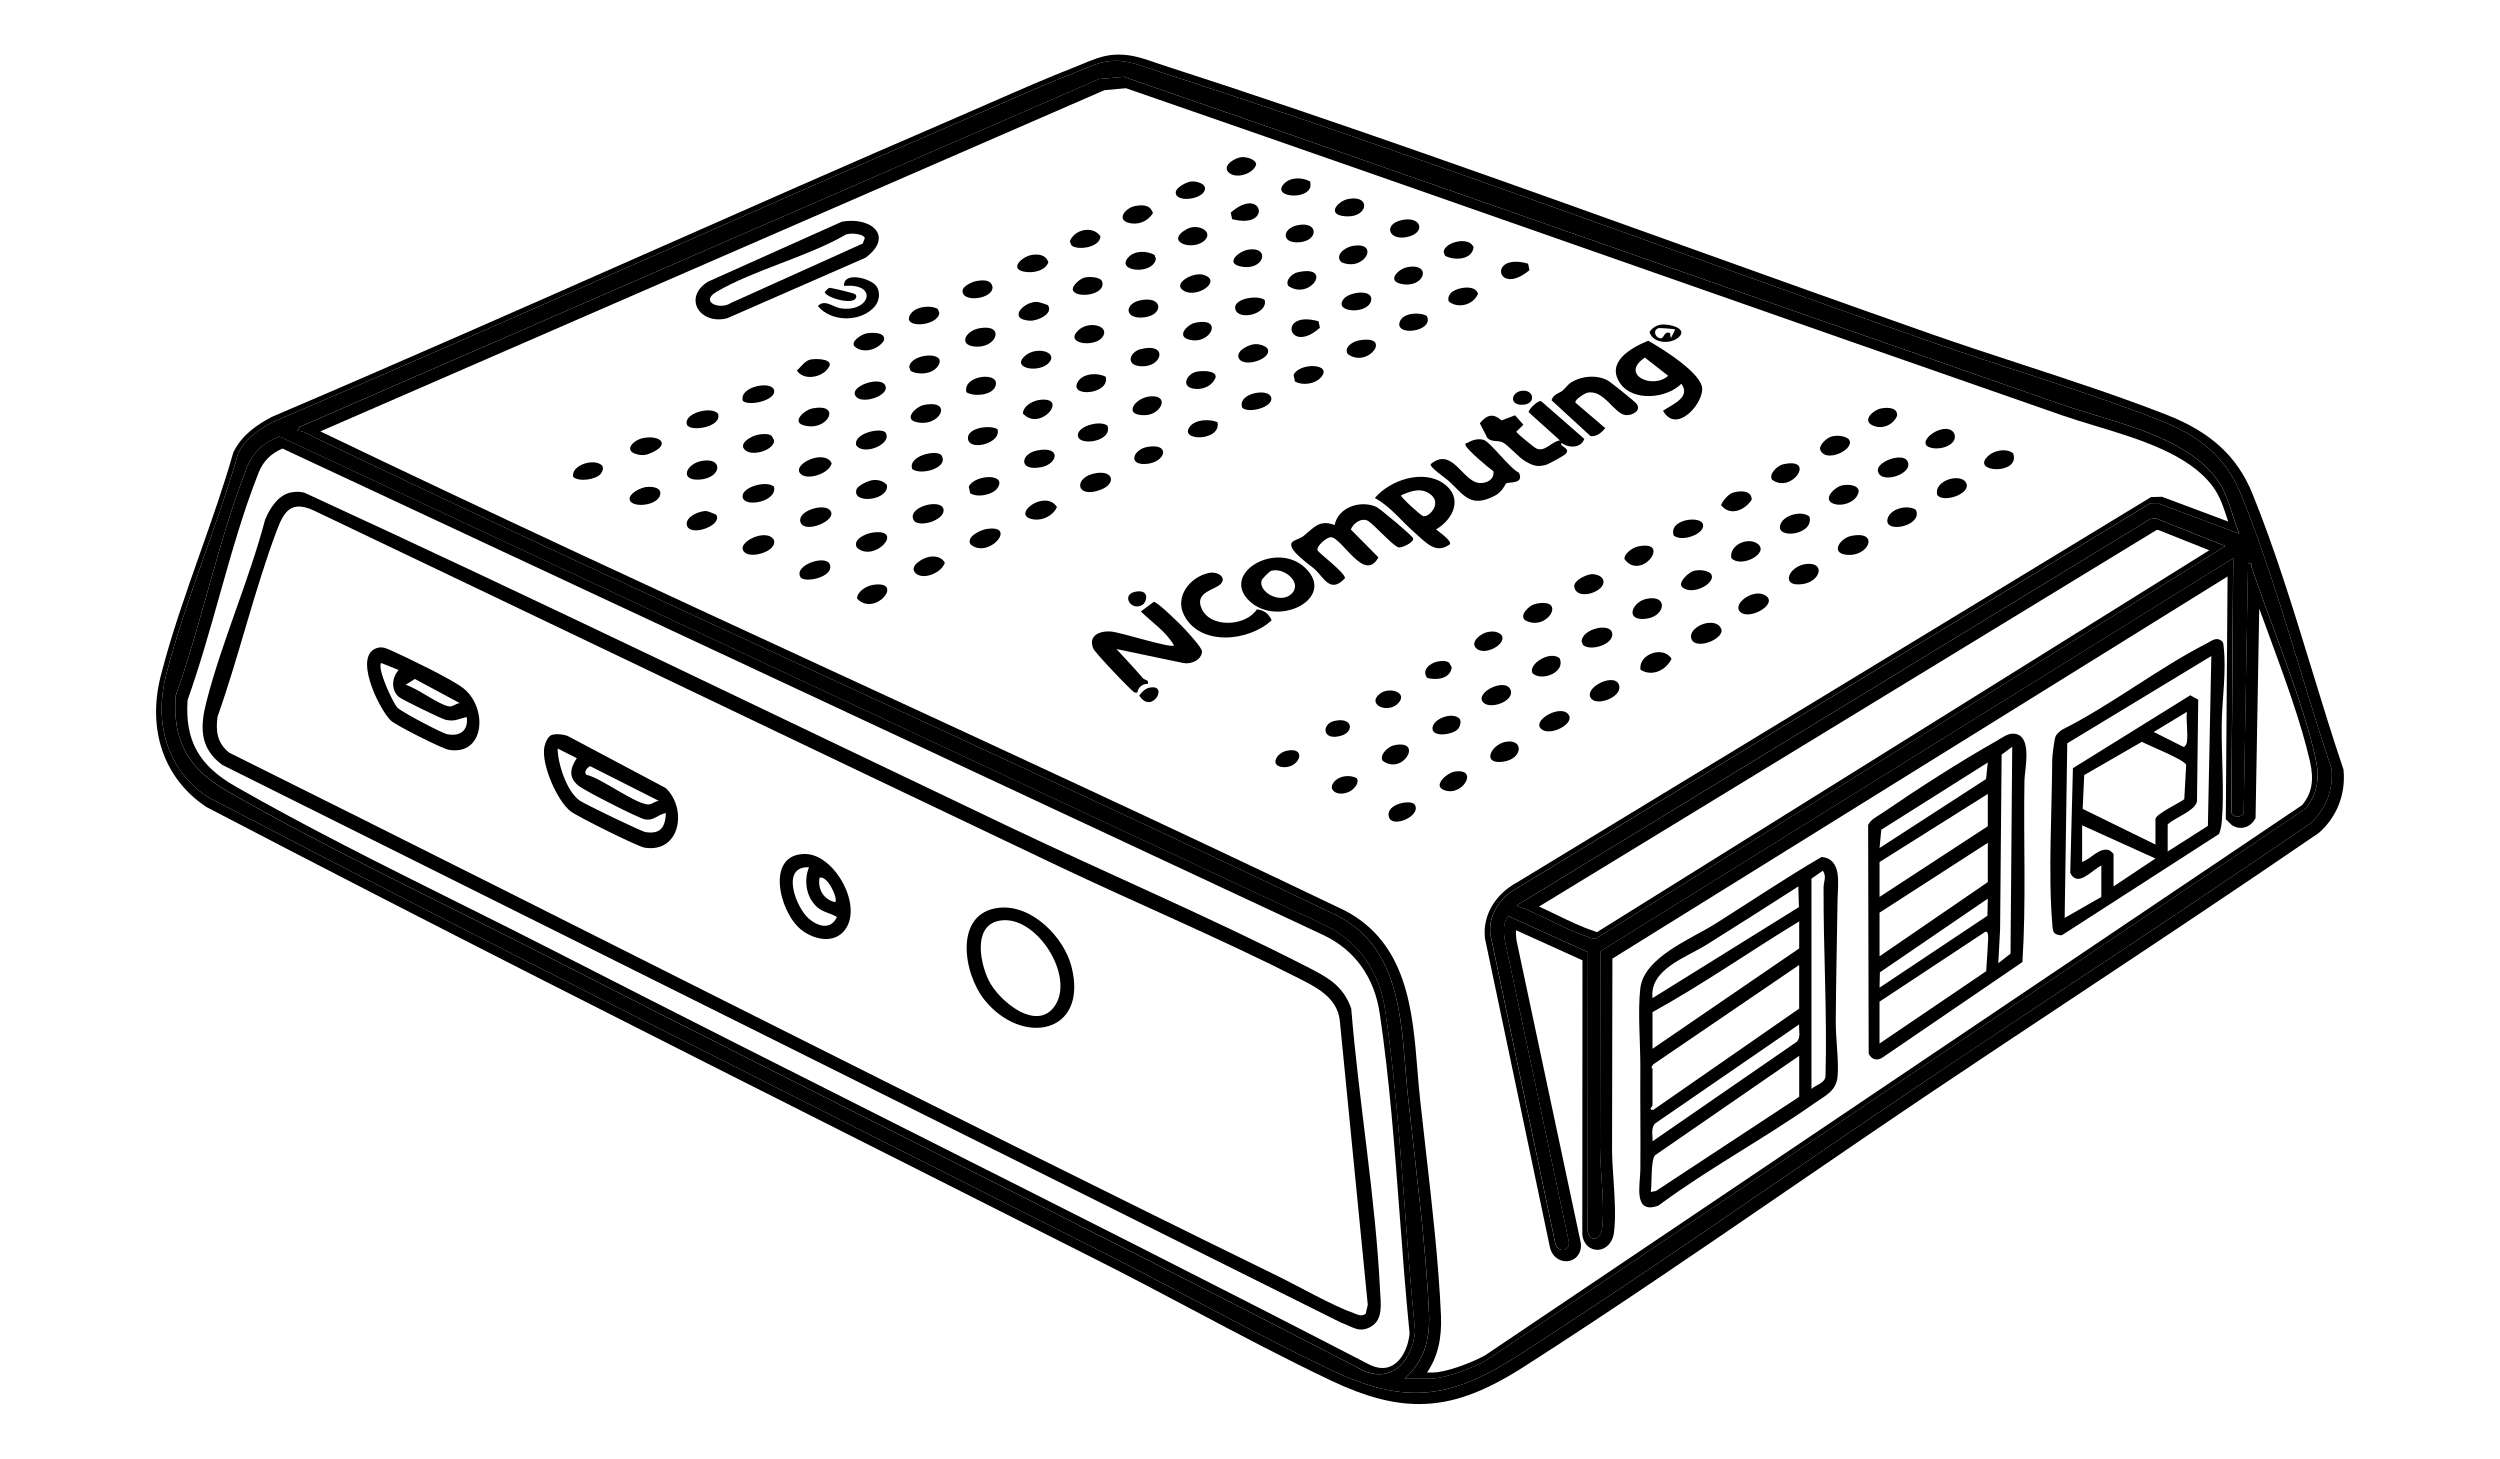 <?xml version="1.0" encoding="UTF-8"?>
<svg id="uuid-79bfd062-8ada-484f-a88b-7314aebaf66d" data-name="B&amp;amp;W" xmlns="http://www.w3.org/2000/svg" viewBox="0 0 720 420.1">
  <defs>
    <style>
      .uuid-e4b5b1ea-273f-4846-a65b-4cf4585ab75a {
        fill: none;
      }
    </style>
  </defs>
  <path class="uuid-e4b5b1ea-273f-4846-a65b-4cf4585ab75a" d="M289.16,265.03c-9.07.36-7.15,11.65-4.44,17.26,2.92,6.04,14.21,15.37,19.31,7.05,5.18-8.46-5.02-24.7-14.87-24.31Z"/>
  <path class="uuid-e4b5b1ea-273f-4846-a65b-4cf4585ab75a" d="M374.51,282.01c-22.72-11.58-47.14-21.82-70.27-32.82-71.3-33.9-142.47-68.1-213.73-102.08-6.43-3.03-8.62-.18-10.76,5.52-6.51,17.3-10.91,36.28-17.12,53.78-.58,4.22-.07,7.7,3.42,10.4,100.71,50.05,200.86,101.3,301.89,150.7,6.45,3.16,15.63,8.46,21.98,10.71,1.2.42,2.19,1.06,3.38.14l.59-2.57-8.07-81.97c-.77-6.31-6.26-9.23-11.32-11.81ZM129.27,215.96c-1.94-.32-15.28-7.05-16.71-8.43-3.48-3.34-11.38-19.61-3.4-21.03,1.22-.22,2.41.36,3.49.84,4.5,2.02,17.4,8.19,20.79,10.89,7.11,5.64,6.26,19.46-4.17,17.74ZM185.6,244.11c-2.01-.33-19.31-8.96-21.24-10.44-3.92-3.01-8.59-13.73-7.57-18.63.22-1.07,1.03-3.06,2.13-3.39,1.28-.39,3.26-.18,4.55.28l28.25,15c6.32,5.99,4.22,18.86-6.12,17.17ZM242.84,268.39c-3.34,3.54-9.01,1.95-12.31-.82-6.16-5.17-10.07-21.6,1.3-21.64,8.66-.03,17.3,15.77,11,22.45ZM283.55,287.98c-6.21-7.73-8.88-25.12,4.17-26.54,9.45-1.02,18.75,8.48,20.9,17.06,4.82,19.29-14.25,22.94-25.07,9.48Z"/>
  <path class="uuid-e4b5b1ea-273f-4846-a65b-4cf4585ab75a" d="M233,249.77c-8.28-.42-3.84,11.6-.01,14.84,2.68,2.27,6.34,3.27,8.05-.52-1.83-1.14-3.97-1.31-5.69-2.84-3.19-2.83-3.91-7.68-2.34-11.48Z"/>
  <path d="M524.58,246.83c-10.42,6.06-20.4,12.82-30.59,19.23-6.98,4.39-20.56,9.62-21.59,18.64-.77,6.77.07,16.05.02,23.15-.07,9.64.1,19.43,0,29.16-.04,4.05-2.17,12.9,5.19,10.21,14.31-10.62,30.44-19.26,44.94-29.48,3.3-2.32,6.33-3.5,6.69-7.89.36-4.39-.57-10.77-.54-15.63.07-11.77.34-23.57.52-35.18.07-4.51,1.37-11.72-4.65-12.23ZM491.47,272.09c8.85-5.55,17.66-11.16,26.45-16.8l.17,5.95-42.16,26.22c-.93-8.3,9.6-11.65,15.54-15.38ZM518.17,265.35v7.79l-42.25,28.91v-10.56c14.49-7.98,28.11-17.54,42.25-26.14ZM475.63,307.33l.48-.77,42.05-28.65v12.57l-42,29.16c-1.65.08-.24-1.02-.24-1.25v-10.56c0-.12-.31-.3-.29-.5ZM518.17,315.88l-41.26,27.13-1.49.27c.4-2.36-.06-9.12,1.24-10.57l41.51-28.64v11.82ZM517.43,300.06l-41.51,28.64c.13-1.81-.64-4.03.98-5.3l41.26-28.38c-.16,1.67.59,3.78-.73,5.04ZM525.75,309.88c-.13,2.09-2.73,2.53-4.05,3.74v-60.58l3.26-2.27c1.19,1.55.24,3.21.23,4.76-.08,18.08,1.06,36.21.56,54.35Z"/>
  <path d="M579.79,211.29c-1.64-.05-3.34,1.28-4.74,2.07-10.27,5.78-22.93,13.92-32.69,20.61-1.36.94-3.85,2.14-4.34,3.7l.16,65.76c.76,1.67,2.33,2.21,3.93,1.17l40.35-27.53c1.1-17.35.28-34.8.58-52.21.06-3.4,2.52-13.39-3.24-13.57ZM541.81,238.96l30.67-19.36-.5,4.77-30.67,19.86.5-5.28ZM541.31,248.26l31.18-19.61v9.3l-31.18,20.36v-10.06ZM541.31,262.84l31.18-20.11v11.31l-31.18,21.37v-12.57ZM572.48,258.82l-.1,4.92-31.07,20.71.1-4.42,31.07-21.22ZM572.51,271.66c-.08,2.64-.37,5.4-.48,8.04l-30.73,20.84v-12.07l30.44-20.1c1.21-.36.8,2.47.77,3.28ZM579.03,274.65l-3.52,2.76.52-9.78.44-50.31,3.05-2.25-.49,59.58Z"/>
  <path d="M640.41,186.13c-.09-.73-.06-1.32-.84-1.7-1.35-1-2.76.23-4.06.89-14.03,7.15-27.37,17.69-41.58,24.8-.73.49-1.62,1.24-1.96,2.06-.34.82-.92,5.57-.93,6.66-.07,14.64-1.19,33.01.02,47.28.07.78.08,2.06.64,2.62.42.42,1.51.66,2.11.61l45.28-29.17c.47-1.2.69-2.45.8-3.73.72-8.6-.14-18.86-.04-27.69.08-7.28,1.41-15.32.55-22.63ZM608.7,255.29v-9.3c0-.2-.99-1.04-1.36-1.16-2.71-.83-5.19,2.55-7.69,3.42v-10.56l21.12,9.56-12.07,8.04ZM620.77,235.94v7.29l-20.96-10.27.44-9.74,16.62-9.58c1.82,1.06,12.52,5.22,12.75,6.69l-.55,9.84c-1.36,1.1-8.31,4.26-8.31,5.77ZM629.82,213.82c-.03.21-.56,1.62-1.17,1.19l-8.38-4.21,9.55-5.78c-.28,2.75.39,6.15,0,8.8ZM635.87,237.85l-11.58,7.39v-7.79c1.99-1.99,7.81-3.83,8.44-6.64l.36-29.3-2.3-1.27-33.79,21-.77,30.19c2.19,4.3,6.19-.85,8.95-2.16v9.05l-10.56,6.03.75-50.28,41.49-25.14-.99,48.92Z"/>
  <path d="M242.43,63.86l-38.55,17.27c-7.33,4.66-2.26,12.52,5.52,10.54l39.88-17.45c8.38-6.26,1.51-11.92-6.84-10.36ZM248.46,70.14l-37.95,17.11c-3.19,2.14-9.09-.3-4.19-3.18,10.78-6.33,25.85-9.98,36.97-16.33,1.17-.85,5.43-.46,5.78.82l-.61,1.58Z"/>
  <path d="M389.04,152.49c.69-1.81,2.96-3.43,4.9-2.52,1.88,1.16,7.3,7.36,8.88,7.68.89.18,4.37-1.38,4.17-2.59-.12-.69-9.67-8.67-10.58-9.07-4.58-2.02-10.95,0-12.04,5.22-4.54-1.75-6.12.98-9.06,3.24-.88.68-2.73,1.07-3.25,1.81-1.43,2.03,5.21,6.41,6.62,7.7,2.64,2.42,4.48,7.13,8.7,2.53-.31-1.89-7.81-7.35-7.95-8.05-.25-1.27,2.59-3.62,3.74-3.72,3.18-.28,9.74,13.42,13.81,5.8l-7.95-8.03Z"/>
  <path d="M332.32,173.31l-3.75,2.79c3.2,3.16,7.31,5.83,9.55,9.8-1.12.85-15.51-3.89-18.34-4.04-3.21-.17-6.44,1.24-4.92,4.92.51,1.22,11.13,12.4,11.95,12.69h.73c.25-1.53,1.48-2.57,3.03-2.51.37-1.35-.83-.93-1.51-1.73-2.44-2.88-4.99-5.55-7.54-8.31l19.36,4.05c2.22.4,5.17-.92,5.3-3.34.05-1.02-3.96-5.35-5.02-6.5-1.23-1.33-7.63-7.63-8.83-7.81Z"/>
  <path d="M484.22,110.51c2.89,3.94-2.69,6.01-5.27,7.78,3.74,6.68,11.26-1.6,11.29-6.22.03-4.56-11.68-11.74-15.56-13.94-4.97,2.03-12.34,6.19-8.02,12.34,3.71,5.28,13.4,4.29,17.57.05ZM473.73,102.99l6.71,5.24c-4.47,4.03-14.03-.36-6.71-5.24Z"/>
  <path d="M417.58,156.74c.64-.94-3.28-3.68-4.01-4.26,5.09-2.98,7.89-9.2,2.17-13.24-5.9-4.16-15.44-1-19.78,4.19,4.52,2.45,7.74,6.76,11.56,10.06,3.17,2.74,5.97,6.26,10.06,3.25ZM409.89,148.65c-.79-.21-6.66-5.62-6.39-5.97,2.85-1.34,6.1-2.47,8.81-.02,2.81,2.54-.81,6.42-2.42,5.99Z"/>
  <path d="M359.92,173.17c8.25,7.66,25.17-.9,15.94-9.65-8.33-7.89-24.57,1.63-15.94,9.65ZM371.85,171.12c-3.15,2.88-9.45-.57-8.51-3.95.15-.54,2.25-2.62,2.8-2.78,3.64-1.09,9.24,3.49,5.71,6.73Z"/>
  <path d="M417.09,138.39c4.59,4.18,6.32,8.05,13.42,4.38,2.23-1.15,3.04-3.4,3.25-3.54.82-.54,5.27.3,3.7-3.09-2.65-1.19-8.24-8.87-10.16-9.45-1.5-.46-3.25,0-4.54.79-.3.18-.98.02-.63.86.53,1.29,6.47,6.34,7.97,7.38.47,2.84-3.1,4.03-5.33,3.06-4.17-1.82-7.03-9.77-12.7-5.14-.56.8,4.25,4.05,5.03,4.76Z"/>
  <path d="M361.98,175.5c-3.19,4.93-13.44,5.5-15.94-.29-2.04-4.72,3.8-5.26,5.52-7.03,1.82-1.87-.85-3.71-3.41-3.17-5.39,1.13-9.92,6.79-7.12,12.2,4.67,9.02,18.68,7.54,25.21,1.42-.91-1.92-2.13-2.89-4.28-3.13Z"/>
  <path d="M462.33,123.32l-8.54-7.3c-.59-.83,2.62-2.74,3.38-2.91,4.71-1.06,7.74,6.1,11,6.44,1.96.2,4.76-1.38,3.06-3.37-.6-.7-7.37-6.16-8.22-6.61-3.2-1.69-7.35-1.33-10.41.49-1.03.61-1.68,1.69-2.59,2.44-.97.81-2.6.95-3.17,2.77l11.23,10.33c1.86.18,3.13-.99,4.25-2.29Z"/>
  <path d="M432.66,127.35c1.57.68,4.6,4.32,6.6,5.47,2.19,1.27,3.36,1.75,6,1.06.63-.16,5.07-2.61,5.51-3.03,1.97-1.85-2.03-2.27-1-3.26,1.99,1.51,5.57,1.54,6.5-1.19l-12.38-10.83c-1.04-.41-3.75,2.47-3.64,3.15l9.01,8.12c-2.44.28-4.31,3.49-6.81,2.31-.69-.32-5.76-4.45-5.75-4.83l2.03-2-2.4-2.71-3.9,1.47c-2.45-2.18-4.21-1.6-6.24.81l2.16,4.23c1.2,1.26,2.98.66,4.3,1.23Z"/>
  <path d="M251.96,88.22c1.32-1.55,1.65-4.15.4-5.87-1.54-2.12-9.43-4.38-9.29-.01,10.26-.85,7.3,7.89-1.14,6.42-2.02-.35-4.42-2.69-6.39-.63,3.88,4.75,12.5,4.71,16.43.09Z"/>
  <path d="M491.39,179.48c-2.25.38-5.65,2.74-3.91,5.18,2.31,2.28,9.43-1.12,8.2-3.64-.81-1.67-2.63-1.82-4.29-1.54Z"/>
  <path d="M472.47,192.88c3.3,2.1,7.29.2,8.94-3.13-2.3-3.9-9.64-1.38-8.94,3.13Z"/>
  <path d="M501.19,176.24c2.66,2.56,11.34-2.45,7.1-4.84-3.42-1.93-9.5,2.54-7.1,4.84Z"/>
  <path d="M519.31,168.19c4.92-.8,6.41-6.09,1.26-5.79-5.43.31-8.2,6.92-1.26,5.79Z"/>
  <path d="M458.45,201.37c2.06,2.03,9.38-1.02,7.69-4.4-1.65-3.29-10.66,1.47-7.69,4.4Z"/>
  <path d="M533.12,154.35c-3.08.63-5.99,4.77-1.58,5.39,6.68.94,9.99-7.11,1.58-5.39Z"/>
  <path d="M474.29,172.44c-4.11.81-6.42,6.13-.76,5.81,6.1-.34,7.19-7.07.76-5.81Z"/>
  <path d="M251.5,153.35c-1.95.23-6.18,1.96-4.68,4.41,5.09,4.42,13.86-5.5,4.68-4.41Z"/>
  <path d="M512.89,150.73c-2.23,4.77,9.71,3.55,8.23-1.95-2.22-1.83-7.09-.49-8.23,1.95Z"/>
  <path d="M214.53,159.14c2.22,1.83,9.33-.56,8.37-3.57-1.96-3.82-11.62.88-8.37,3.57Z"/>
  <path d="M498.62,160.71c2.8,3.09,11.34-1.53,7.45-4.18-2.83-1.92-8.1.48-7.45,4.18Z"/>
  <path d="M487.85,164.4c-1.42.33-4.79,3.38-3.39,4.67,3.09,2.83,10.6-1.6,8.07-4.03-1.31-.88-3.16-.99-4.69-.64Z"/>
  <path d="M464.29,182.24c-.72-2.96-8.49-1.17-8.8,2.41l.43,1.13c2.3,1.92,9.15-.33,8.37-3.55Z"/>
  <path d="M230.62,136.52c1.97,1.89,8.22-.1,8.9-3.09-2.01-4.3-11.77.35-8.9,3.09Z"/>
  <path d="M251.51,138.25c-1.3.12-4.47,1.5-4.85,2.76-1.29,4.29,9.49,3.17,8.77-1.35-1.01-1.11-2.45-1.54-3.92-1.4Z"/>
  <path d="M271.69,146.52c-.88-3.1-11.06-.37-8.38,3.57,2.18,1.95,9.21-.64,8.38-3.57Z"/>
  <path d="M230.54,150.38c1.15,3.61,11.33-.73,8.37-3.56-1.99-1.91-9.38.41-8.37,3.56Z"/>
  <path d="M540.85,135.79c.98,3.88,10.68.54,8.42-3.1-1.5-2.42-9.12.34-8.42,3.1Z"/>
  <path d="M202.2,132.73c-4.62.78-6.69,5.8-.7,5.39,6.34-.44,6.97-6.45.7-5.39Z"/>
  <path d="M557.95,142.62c1.94,2.23,9.18-.31,8.45-3.13-.94-3.63-9.75-1.29-8.45,3.13Z"/>
  <path d="M530.61,139.77c-2.22.45-5.63,3.84-2.88,5.16,2.65,1.27,7.24-.4,7.58-3.5-.17-1.89-3.26-1.96-4.7-1.66Z"/>
  <path d="M284.18,152.34c-1.68.25-6.03,2.24-4.68,4.42,5.19,4.48,13.78-5.77,4.68-4.42Z"/>
  <path d="M449.14,189.56c-2.85-2.36-9.39,1.95-7.69,4.43,2.88,2.37,9.58-.57,7.69-4.43Z"/>
  <path d="M532.27,126.33c-1.31-.88-3.17-.99-4.69-.64-1.32.3-3.54,2.26-3.41,3.65,1.36,4.53,10.94-.28,8.1-3.01Z"/>
  <path d="M315.87,136.23c-6.91.97-6.19,7.69,1.22,4.78,4.32-1.7,3.65-5.46-1.22-4.78Z"/>
  <path d="M543.57,149.65c-.68,4.12,10.36,1.74,8.19-2.84-2.57-1.62-7.68-.23-8.19,2.84Z"/>
  <path d="M218.29,125.2c-1.68.28-5.51,2.3-3.94,4.18,1.98,2.37,8.69.29,8.59-2.56l-.7-1.29c-1.01-.76-2.74-.54-3.95-.34Z"/>
  <path d="M281.54,99.84c5.71,0,7.77-6.56.62-5.32-4.44.77-6.36,5.33-.62,5.32Z"/>
  <path d="M579.8,130.58c-1.96-1.61-5.43-.87-7.16.68-5.47,4.9,9.35,5.65,7.16-.68Z"/>
  <path d="M461.62,166.81c-.51-1.07-2.29-1.57-3.41-1.43-1.51.2-4.6,1.63-4.84,3.3.28,4.89,9.89,1.52,8.26-1.87Z"/>
  <path d="M434.95,198.48c-1.7-3.35-10.55,1.16-7.68,3.9,2.2,2.1,9.32-.67,7.68-3.9Z"/>
  <path d="M443.85,209.92c2.43,2.24,9.22-1.23,8.08-3.76-1.71-3.78-10.91,1.14-8.08,3.76Z"/>
  <path d="M442.08,173.95c-1.66.38-4.62,3.2-2.87,4.67,6.46,3.59,12.38-6.87,2.87-4.67Z"/>
  <path d="M251.49,168.43c-1.88.28-4.51,1.79-4.69,3.92,5.17,5.58,13.93-5.27,4.69-3.92Z"/>
  <path d="M267.58,160.38c-1.84.31-5.94,2.67-3.91,4.68,2.18,2.16,7.65-.13,8.45-3.04-1.09-1.63-2.67-1.96-4.55-1.64Z"/>
  <path d="M471.77,157.37c-1.45.3-4.08,2-3.92,3.64,4.79,6.58,13.81-5.67,3.92-3.64Z"/>
  <path d="M433.55,213.66c-3.99.77-6.98,6.41-.87,5.74,5.91-.65,6.35-6.79.87-5.74Z"/>
  <path d="M230.56,166.24c1.1,1.76,9.68,0,8.45-3.64-1.03-3.05-10.6.2-8.45,3.64Z"/>
  <path d="M287.36,140.44c2.65-4.29-6.86-3.72-8.35-.27l.4,1.87c2.08,1.4,6.67.47,7.95-1.6Z"/>
  <path d="M213.92,143.36c.83,2.87,9.94,1.06,9.01-3.19-2.24-2.01-9.86.26-9.01,3.19Z"/>
  <path d="M299.77,144.29c-3.48.65-6.99,4.63-2,5.32,2.56.35,5.66-1.19,6.63-3.61-1.14-1.65-2.7-2.06-4.62-1.71Z"/>
  <path d="M504.51,143.86c-.13-2.66-3.07-2.55-5.09-2.08-1.55.36-3.14,2.25-3.77,3.67,2.62,3.39,6.93,1.48,8.87-1.59Z"/>
  <path d="M197.83,122.26c.78,2.28,10.32.77,8.95-3.15-2.15-2.3-10.01.02-8.95,3.15Z"/>
  <path d="M562.86,124.91c-2.01-3.87-10.31,1.29-7.86,3.56,2.51,1.7,9.06.07,7.86-3.56Z"/>
  <path d="M246.62,128.29c2.21,3.05,10.44-.46,8.45-3.65-1.06-1.7-9.54.11-8.45,3.65Z"/>
  <path d="M203.54,147.2c-1.99-.2-6.47,1.71-5.68,4.19,1.05,3.3,10.3-.08,8.43-3.12-.08-.13-2.4-1.03-2.74-1.06Z"/>
  <path d="M231.35,122.46c7.1,2.12,11.35-6.62,2.53-4.81-2.28.47-5.88,3.81-2.53,4.81Z"/>
  <path d="M263.54,121.45c7.09,2.11,11.35-6.61,2.52-4.81-2.28.46-5.66,3.87-2.52,4.81Z"/>
  <path d="M325.04,74.03c-4.02,4.23,7.07,5.3,7.86.51l-.42-1.14c-2.23-1.19-5.59-1.32-7.44.63Z"/>
  <path d="M238.99,105.13c.17-1.93-4.39-1.85-5.62-1.57-1.57.36-2.71,2.12-3.86,3.16,2.15,3.29,8.19,1.83,9.48-1.59Z"/>
  <path d="M539.16,122.44c2.74,1.39,5.97.07,7.2-2.67.23-2.5-2.81-2.51-4.69-2.12-2.21.46-5.37,3.35-2.51,4.79Z"/>
  <path d="M286.57,111.49c2.18-4.67-9.45-3.63-8.25,1.47,2.12,1.35,7.13.92,8.25-1.47Z"/>
  <path d="M300.03,134.51c4.56-.95,5.78-6.11-1.28-4.79-4.94.92-5.57,6.21,1.28,4.79Z"/>
  <path d="M271.16,131.17c-1.14-1.82-9.79,0-8.44,3.92,2.48,1.94,10.66-.35,8.44-3.92Z"/>
  <path d="M299.79,115.12c-2.13.18-4.99,1.59-5.21,3.93,4.81,5.48,13.3-4.6,5.21-3.93Z"/>
  <path d="M270.25,105.24c2.52-4.25-8.07-3.48-8.39.48l.43,1.13c2.43,1.27,6.47.89,7.96-1.62Z"/>
  <path d="M186.12,140.26c-1.5.21-4.13,1.42-4.72,2.91-.92,3.22,7.56,2.88,8.66-.46.75-2.3-2.2-2.68-3.94-2.44Z"/>
  <path d="M513.5,133.73c-1.52.35-4.2,2.71-3.14,4.43,5.69,4.22,12.88-6.67,3.14-4.43Z"/>
  <path d="M317.35,97.28c2.75-3.22-3.59-5.24-6.86-2.09-3.96,3.81,4.45,4.91,6.86,2.09Z"/>
  <path d="M340.27,83.22c3.47,3.49,12.31-2.26,6.31-4.07-2.88-.87-8.19,2.17-6.31,4.07Z"/>
  <path d="M301.93,75.55c-.66-2.11-2.69-2.44-4.67-2.15-2.83.41-6.58,3.88-2.53,4.8,2.5.57,6.21-.06,7.2-2.65Z"/>
  <path d="M222.92,112.32c-.81-2.82-10.23-.91-8.98,3.16,1.98,1.64,9.79-.31,8.98-3.16Z"/>
  <path d="M255.08,111.35c-.88-3.58-11.46.08-8.37,3.05,2.04,1.96,9.02-.42,8.37-3.05Z"/>
  <path d="M328.43,86.48c-4.84.99-4.62,5.76,1.36,4.88,5.38-.8,5.15-6.21-1.36-4.88Z"/>
  <path d="M301.84,87.93c-.09-.14-2.75-1-3.2-1-4.02-.03-8.53,5.1-1.98,5.43,2.05.1,6.77-1.94,5.18-4.43Z"/>
  <path d="M285.84,82.62c-.45-2.2-2.86-2-4.69-1.67-1.19.22-3.79,1.44-3.92,2.66-.41,3.73,8.92,2.55,8.61-.99Z"/>
  <path d="M372.55,108l.4,1.87c2.21,1.24,5.71.75,7.42-1.12,3.76-4.1-6.23-4.47-7.82-.74Z"/>
  <path d="M318.46,108.53c-2.26-1.28-6.43-1.04-7.94,1.27-3.12,4.78,9.17,3.92,7.94-1.27Z"/>
  <path d="M482.01,154.19c2.18,2.05,9.1-.37,8.46-3.16-.6-2.65-9.97-1.5-8.46,3.16Z"/>
  <path d="M316.92,68.08c-2.13-3.26-7.63-1.99-8.79,1.44l.43,1.13c1.69,1.57,8.28.65,8.36-2.58Z"/>
  <path d="M287.28,123.61c-2.27-1.42-9.39-.3-8.43,3.12.88,3.15,9.6.82,8.43-3.12Z"/>
  <path d="M270.53,90.13l-.43-1.13c-2.25-1.3-6.6-.69-7.96,1.61-2.46,4.18,8.06,3.38,8.38-.48Z"/>
  <path d="M373.68,78.43c-1.54.35-3.64,2.28-2.64,3.93,6.37,4.35,13.07-6.3,2.64-3.93Z"/>
  <path d="M324.9,64.13c2.82.84,5.59-.32,7.15-2.73-.74-2.45-2.97-2.47-5.12-2.07-2.68.49-5.47,3.78-2.02,4.8Z"/>
  <path d="M387.06,86.01c-3.51,4.16,7.66,4.8,7.88.09-.1-2.9-6.34-1.92-7.88-.09Z"/>
  <path d="M302.13,104.44c2.73-3.07-3.76-4.93-7.09-1.81-3.77,3.54,4.32,4.92,7.09,1.81Z"/>
  <path d="M317.45,81.17c-.48-1.5-3.79-1.54-5.12-1.23-1.2.28-3.7,2.34-3.34,3.6.71,2.46,9.46,1.58,8.47-2.36Z"/>
  <path d="M329.8,119.57c4.6-.14,7.16-5.75,1.66-5.43-4.6.27-8.34,5.64-1.66,5.43Z"/>
  <path d="M318.96,122.61c-2.15-1.79-9.3.3-8.47,3.15.79,2.74,9.94,1.31,8.47-3.15Z"/>
  <path d="M185.09,126.2c-2.76.57-5.77,3.72-1.4,4.7,1.58.36,2.6.11,4.05-.55,5.45-2.46,2.29-5.18-2.66-4.16Z"/>
  <path d="M356.95,103.48c2.13,2.54,10.19-.64,7.87-3.34-.85-.68-2.18-1.07-3.24-1.04-1.95.06-6.17,2.12-4.63,4.37Z"/>
  <path d="M391.3,98.05c-1.65.31-4.37,1.92-3.15,3.91,5.83,4.35,13.23-5.78,3.15-3.91Z"/>
  <path d="M401.35,214.67c-1.51.34-4.2,2.72-3.14,4.43,5.86,4.39,11.98-6.43,3.14-4.43Z"/>
  <path d="M380.13,94.39l-.4-1.87c-12.02-3.34-8.67,9.99.4,1.87Z"/>
  <path d="M432.18,182.63c-1.15-.82-2.31-.86-3.65-.63-1.9.31-5.26,2.84-3.41,4.68,2.56,2.53,9.56-1.58,7.06-4.05Z"/>
  <path d="M344.51,107.08c-2.6.59-4.45,4.05-1,4.81,2.65.58,5.67-.66,6.6-3.25.19-2.12-4.28-1.87-5.6-1.57Z"/>
  <path d="M389.28,70.89c-2.01.41-5.04,2.73-2.89,4.67,6.89,2.82,11.16-6.36,2.89-4.67Z"/>
  <path d="M386.68,62.2c7.29,1.15,8.57-6.22,1.6-4.89-2.78.53-6.16,4.17-1.6,4.89Z"/>
  <path d="M361.77,47.4c.01-1.56-2.9-2.26-4.18-2.15-1.77.16-5.51,2.25-3.93,4.2,1.88,2.33,7.32.73,8.11-2.05Z"/>
  <path d="M355.77,89.03c.9,3.47,9.47,1.42,8.46-2.63-2.01-1.59-9.24-.4-8.46,2.63Z"/>
  <path d="M424.4,71.24c-1.24-3.35-8.4-1.5-8.63,1.3l.42,1.14c2.7,1.41,7.69,1.22,8.21-2.44Z"/>
  <path d="M328.44,100.57c-3.09.79-4.52,4.78.4,4.92,6.04.18,7.61-6.97-.4-4.92Z"/>
  <path d="M440.49,77.8l-.4-1.87c-11.74-3.32-9.07,9.8.4,1.87Z"/>
  <path d="M406.04,68.04c4.56-1.43,3.09-5.77-2.18-4.69-5.92,1.21-3.79,6.56,2.18,4.69Z"/>
  <path d="M254.57,98.08c.65-2.52-3.57-2.36-5.11-2.04-1.45.3-4.92,2.53-3.15,3.91,2.53,1.98,6.66.68,8.26-1.87Z"/>
  <path d="M344.01,93.01c-1.97.46-5.13,3.62-1.89,4.69,6.45,2.13,10.67-6.72,1.89-4.69Z"/>
  <path d="M419.95,209.9c.56-.67.95-2.13.43-2.89-2.06-2.19-7.9.08-7.83,2.81.07,2.68,6,1.76,7.39.09Z"/>
  <path d="M354.45,61.24l.4,1.87c11.81,3.08,8.71-9.93-.4-1.87Z"/>
  <path d="M341.68,66.04c-6.52,3.72,2.11,6.45,5.36,3.09,2.42-2.5-2.1-4.95-5.36-3.09Z"/>
  <path d="M377.28,52.24c-2.26-1.22-5.62-1.28-7.48.68-4.13,4.35,9.24,4.94,7.48-.68Z"/>
  <path d="M342.8,122.71c-3.74,4.45,8.97,4.53,7.85-1.11-2.23-.98-6.22-.82-7.85,1.11Z"/>
  <path d="M418.97,222.21c-2.08.3-6.23,3.81-3.4,5.18,5.39,2.6,10.7-6.24,3.4-5.18Z"/>
  <path d="M417.74,84.5c-.51.6-.88,1.63-.43,2.37,2.71,2.13,7.09.89,8.35-2.27-.81-2.9-6.51-1.76-7.92-.1Z"/>
  <path d="M165.07,137.34c1.7,1.55,6.55.77,7.93-.85.48-.57.91-1.7.44-2.39-2.31-2.33-9.07-.09-8.37,3.23Z"/>
  <path d="M405.38,76.93c-2.61.46-6.01,3.86-2.02,4.79,6.88,1.62,9.26-6.08,2.02-4.79Z"/>
  <path d="M357.8,117.47c1.97,1.65,8.54-.17,8.35-2.71-.25-3.31-10.08-1.57-8.35,2.71Z"/>
  <path d="M403.25,92.4c-2.18,4.66,9.92,3.25,7.68-1.39-2.04-1.2-6.59-.94-7.68,1.39Z"/>
  <path d="M359.63,71.88c-2.8.39-6.8,3.81-2.54,4.81,6.91,1.63,8.97-5.71,2.54-4.81Z"/>
  <path d="M373.69,64.86c-4.54.93-4.82,5.51.83,4.88,5.26-.59,5.19-6.11-.83-4.88Z"/>
  <path d="M400.03,235.35c1.04,3.3,9.43-.42,7.42-3.62-1-1.6-8.63-.21-7.42,3.62Z"/>
  <path d="M330.45,128.71c-4.16.73-5.77,5.42-.18,4.89,5.49-.52,6.96-6.07.18-4.89Z"/>
  <path d="M346.98,54.7c.52-1.84-2.49-2.6-3.95-2.43-1.31.15-4.42,1.72-4.42,3.17-.02,2.99,7.66,2.06,8.37-.74Z"/>
  <path d="M418.11,192.22l-.73-1.33c-.91-.71-2.37-.57-3.45-.34-2.17.45-4.56,2.45-2.91,4.69,2.78.74,6.64.27,7.09-3.02Z"/>
  <path d="M384.57,224.8c-2.84,2.71.9,4.96,4.3,3.05,1.11-.63,2.78-2.47,1.84-3.76-1.82-.95-4.61-.75-6.14.72Z"/>
  <path d="M402.84,202.36c2.59-3.04-2.8-4.6-5.37-2.62-4.15,3.19,2.42,6.08,5.37,2.62Z"/>
  <path d="M386.43,211.83c3.55-1.12,3.24-5.42-2.18-4.19-3.72.85-3.53,5.99,2.18,4.19Z"/>
  <path d="M370.68,216.19c-3.14.62-5.16,4.5-1.06,4.75,4.69.29,6.91-5.9,1.06-4.75Z"/>
  <path d="M483.44,97.14c2.91-2.62-2.91-3.96-5.11-3.65-1.27.18-2.64,1.03-3.27,2.16,1.05,3.35,6.11,3.54,8.39,1.49ZM477.79,94.49c.27-.06,4.54.23,4.67.42l-1.26,2.5-.24-1.5c-1.85-.68-1.59,1.69-2.77,1.52-1.69-.24-2.2-2.55-.4-2.95Z"/>
  <path d="M246.58,85.6c.19-.89-.67-1.02-1.28-1.23-.62-.21-6.09-1.55-6.41-1.47-.56.15-.94.81-1.36,1.19,0,1.51,8.49,4.09,9.04,1.5Z"/>
  <path d="M438.07,112.58c-2.77.49-3.37,3.8-.12,3.99,4.68.27,4.06-4.69.12-3.99Z"/>
  <path d="M330.94,198.07c-1.11.24-2.2,1.32-2.83,2.24,3.62,5.77,8.79-3.55,2.83-2.24Z"/>
  <path d="M327.35,170.35c-4.73.62-1.71,5.8,1.61,3.89,1.32-.76,2.26-4.4-1.61-3.89Z"/>
  <path d="M389.16,290.49c-2.33-6.67-6.83-9.02-12.64-12-27.81-14.24-57.54-26.88-85.86-40.36-67.6-32.19-134.98-64.94-202.98-96.23-1.23-.35-2.43-.31-3.68-.11-3.81.61-6.32,4.62-7.66,7.93-4.6,17.39-12.32,34.77-16.81,52.07-1.91,7.36-2.2,13.59,4.52,18.53l322.17,160.6c3.25,1.11,5.16,3.12,8.58,1.18,3.64-2.08,2.84-6.7,2.66-10.4-1.27-26.67-6.14-54.51-8.3-81.2ZM393.32,378.35c-1.19.92-2.18.28-3.38-.14-6.35-2.25-15.53-7.55-21.98-10.71-101.03-49.4-201.18-100.65-301.89-150.7-3.49-2.7-4-6.18-3.42-10.4,6.21-17.5,10.61-36.48,17.12-53.78,2.14-5.69,4.33-8.54,10.76-5.52,71.26,33.99,142.43,68.18,213.73,102.08,23.13,11,47.55,21.24,70.27,32.82,5.06,2.58,10.55,5.5,11.32,11.81l8.07,81.97-.59,2.57Z"/>
  <path d="M163.47,211.94c-1.29-.46-3.27-.67-4.55-.28-1.1.33-1.91,2.32-2.13,3.39-1.02,4.9,3.65,15.63,7.57,18.63,1.93,1.48,19.23,10.11,21.24,10.44,10.34,1.68,12.44-11.19,6.12-17.17l-28.25-15ZM169.99,220.67l19.76,9.98c-1.02.04-1.81.91-2.81,1.01-3.4.35-13.85-7.66-18.01-8.5-.94-.7.23-2.24,1.06-2.49ZM186.02,239.68c-1.26-.19-17.52-8.04-19.06-9.11-3.73-2.59-6.31-10.55-6.37-15l5.53,2.79c-2.07,3.05-2.42,5.87.84,8.18,2.02,1.44,16.79,9.06,18.76,9.43,2.67.5,3.61-1.39,6.05-1.81-.13,3.94-1.48,6.15-5.75,5.5Z"/>
  <path d="M133.44,198.22c-3.4-2.69-16.29-8.87-20.79-10.89-1.08-.48-2.27-1.06-3.49-.84-7.97,1.43-.07,17.69,3.4,21.03,1.43,1.37,14.77,8.11,16.71,8.43,10.43,1.72,11.28-12.1,4.17-17.74ZM119.47,195.54l12.95,6.96c-1.13.07-1.94,1.11-3.15.93-2.87-.43-9.17-5.3-12.44-6.2l2.64-1.69ZM128.76,211.44c-1.59-.33-13.19-6.45-14.27-7.6-1.45-1.56-6-11.52-4.7-12.9l5.03,2.02c-1.97,2.17-2.3,5.72.04,7.75.88.76,12.31,6.34,13.51,6.6,2.72.59,3.59-.31,6.06-.78.5,3.88-1.97,5.68-5.67,4.91Z"/>
  <path d="M287.72,261.44c-13.05,1.42-10.39,18.81-4.17,26.54,10.82,13.46,29.9,9.82,25.07-9.48-2.15-8.58-11.45-18.08-20.9-17.06ZM304.02,289.33c-5.1,8.32-16.39-1.01-19.31-7.05-2.71-5.6-4.63-16.9,4.44-17.26,9.85-.39,20.04,15.85,14.87,24.31Z"/>
  <path d="M231.83,245.94c-11.37.04-7.46,16.47-1.3,21.64,3.29,2.77,8.97,4.36,12.31.82,6.3-6.69-2.34-22.48-11-22.45ZM232.99,264.61c-3.83-3.24-8.27-15.26.01-14.84-1.57,3.81-.84,8.66,2.34,11.48,1.72,1.53,3.86,1.7,5.69,2.84-1.71,3.79-5.37,2.8-8.05.52ZM240.55,259.82c-3.32-.69-5.11-3.74-4.52-7.03,2.3-.79,5.41,6.05,4.52,7.03Z"/>
  <path d="M674.96,221.91l-.03-.3-.1-.28c-3.15-9.3-6.17-19.17-9.09-28.72-5.18-16.92-10.54-34.42-17.04-50.43-4.37-10.75-12.02-17.77-24.81-22.76-13.53-5.28-27.94-10-41.87-14.56-8.47-2.77-17.24-5.64-25.62-8.58-23.86-8.37-48.22-17.11-71.77-25.57-49-17.59-99.68-35.79-149.56-51.9-.82-.27-1.62-.54-2.41-.81-3.24-1.12-6.59-2.28-10.46-2.28-.71,0-1.43.04-2.14.12-2.83.31-5.66,1.48-8.16,2.52-.65.27-1.29.54-1.91.78-8.3,3.24-16.78,6.96-24.99,10.55-3.24,1.42-6.46,2.83-9.65,4.21-29.98,12.92-60.35,26.33-89.71,39.3-35.1,15.5-71.39,31.53-107.28,46.83l-.11.05-.11.06c-3.85,2.1-8.19,4.77-10.81,9.89l-.11.22-.07.24c-2.72,9.53-6.18,19.33-9.53,28.81-4.1,11.61-8.33,23.61-11.33,35.39-3.95,15.52.95,29.61,13.1,37.69l.11.07.12.06c64.12,33.5,129.79,66.59,193.31,98.59,21.47,10.82,42.94,21.63,64.39,32.48,8.67,4.38,17.49,9.06,26.03,13.58,13.09,6.94,26.63,14.11,40.06,20.48,9.67,4.59,17.69,6.73,25.23,6.73,9.44,0,18.51-3.23,30.32-10.79,25.41-16.27,50.84-33.69,75.43-50.54,13.88-9.51,28.23-19.34,42.38-28.84,13.31-8.93,26.9-17.94,40.03-26.66,23.3-15.47,47.4-31.46,70.85-47.54l.13-.09.12-.1c5.1-4.5,7.67-11.03,7.05-17.9ZM665.29,237.21c-36.66,25.14-73.94,49.42-110.87,74.19-39.22,26.3-78.04,53.92-117.77,79.35-19.09,12.22-32.18,13.84-53.11,3.9-22.15-10.51-44.08-22.93-66.03-34.04-85.99-43.5-172.26-86.43-257.67-131.06-11.86-7.89-15.49-21.47-12.05-34.97,5.42-21.31,14.77-42.9,20.84-64.14,2.17-4.23,5.73-6.61,9.78-8.83,65.93-28.1,131.19-57.77,197-86.12,11.37-4.9,23.07-10.24,34.56-14.73,2.96-1.16,6.28-2.8,9.43-3.14,5.17-.56,9.19,1.33,13.95,2.86,73.88,23.86,147.89,51.72,221.27,77.45,22.13,7.76,45.7,14.63,67.41,23.11,10.94,4.27,18.88,10.26,23.39,21.37,10.16,25.01,17.41,53.36,26.08,79.01.54,6.03-1.67,11.78-6.21,15.79Z"/>
  <path d="M645.42,142.41c-4.51-11.1-12.45-17.09-23.39-21.37-21.71-8.48-45.28-15.35-67.41-23.11-73.38-25.73-147.39-53.59-221.27-77.45-4.77-1.54-8.78-3.43-13.95-2.86-3.15.34-6.46,1.98-9.43,3.14-11.49,4.49-23.19,9.83-34.56,14.73-65.81,28.35-131.08,58.02-197,86.12-4.05,2.21-7.61,4.6-9.78,8.83-6.07,21.24-15.42,42.83-20.84,64.14-3.44,13.5.19,27.08,12.05,34.97,85.41,44.63,171.68,87.56,257.67,131.06,21.95,11.1,43.88,23.53,66.03,34.04,20.93,9.93,34.02,8.32,53.11-3.9,39.73-25.44,78.56-53.05,117.77-79.35,36.93-24.76,74.21-49.05,110.87-74.19,4.54-4.01,6.75-9.76,6.21-15.79-8.67-25.65-15.91-54-26.08-79.01ZM391.25,393.99c-77.42-40.04-155.61-78.59-233.19-118.32-30.29-15.52-63.22-30.95-92.54-47.76-11.06-6.34-15.91-14.36-14.94-27.52,7.58-21.09,12.4-45.24,20.59-65.89,1.77-4.45,4.83-7.1,9.27-8.8l301.1,140.74c9.97,4.85,15.75,13.5,17.36,24.38,4.47,30.13,5.57,62.11,8.63,92.47-.72,8.97-7.33,15.94-16.29,10.72ZM663.84,232.99l-235.74,158.76c-3.83,2.17-12,5.32-16.31,5.32h-7.29c5.72-5.24,7.37-11.2,7.04-18.85-.87-19.85-3.89-42.37-6.04-62.34-2.05-19.02-.84-42.02-20.28-52.13-98.77-47.37-199.02-91.79-297.73-139.29-.58-.28-1.21-.41-1.85-.4l.64-1.12L316.51,22.77l7.16-.65c90.16,31.2,180.09,63.06,270.19,94.41,14.27,4.96,35.2,8.79,44.52,21.36,3.47,4.68,4.39,10.54,6.54,15.83l-23.62-8.84-2,.06-182.05,110.65c-5.02,2.69-8.63,7.57-8.02,13.47l18.68,88.92c.63,3.04,4.7,2.61,3.84-.8l-18.42-86.69c-.28-2.18-.48-4.88,1.11-6.63l22.91,10.37-.05,80.39c.38,3.12,3.66,2.63,4.08-.51.91-6.82-.53-16.61-.55-23.63l.11-56.51,182.24-113.2-.53,73.39.78.77c1.06.57,2.14.23,2.76-.76l1.26-71.89c1.5-.26.79.4,1.06,1.18,5.65,16.77,14.54,37.9,18.32,54.61,1.27,5.6.87,10.43-2.96,14.92ZM640.89,157.26l-181.05,112.91c-.97.4-1.78-.13-2.66-.42-6.77-2.2-13.7-6.54-20.48-8.94l182.6-111.35,1.59-.18,20,7.97Z"/>
  <path d="M648.48,163.46c-.26-.78.44-1.44-1.06-1.18l-1.26,71.89c-.62.99-1.7,1.33-2.76.76l-.78-.77.53-73.39-182.24,113.2-.11,56.51c.03,7.03,1.47,16.81.55,23.63-.42,3.13-3.7,3.62-4.08.51l.05-80.39-22.91-10.37c-1.6,1.75-1.39,4.45-1.11,6.63l18.42,86.69c.86,3.4-3.2,3.83-3.84.8l-18.68-88.92c-.61-5.9,3.01-10.78,8.02-13.47l182.05-110.65,2-.06,23.62,8.84c-2.15-5.29-3.06-11.15-6.54-15.83-9.32-12.56-30.25-16.39-44.52-21.36-90.1-31.35-180.03-63.21-270.19-94.41l-7.16.65L86.29,122.95l-.64,1.12c.64,0,1.27.12,1.85.4,98.71,47.5,198.96,91.92,297.73,139.29,19.44,10.1,18.23,33.1,20.28,52.13,2.15,19.97,5.16,42.49,6.04,62.34.34,7.65-1.32,13.61-7.04,18.85h7.29c4.3,0,12.48-3.15,16.31-5.32l235.74-158.76c3.83-4.49,4.23-9.32,2.96-14.92-3.78-16.71-12.67-37.85-18.32-54.61ZM663.08,231.82l-235.36,158.51c-4,2.25-11.53,4.95-14.98,4.95h-1.75c3.05-4.45,4.3-9.72,4.01-16.44-.67-15.23-2.57-31.86-4.41-47.93-.57-4.95-1.12-9.83-1.63-14.57-.29-2.66-.5-5.35-.74-8.2-1.39-17.14-2.96-36.58-20.96-45.93-48.34-23.18-97.85-46.04-145.72-68.13-49.05-22.64-99.75-46.04-149.28-69.84L318.08,25.97l6.21-.56c50.72,17.56,102.22,35.61,152.02,53.08,38.55,13.52,78.41,27.5,117.65,41.15,2.97,1.03,6.16,2,9.54,3.02,12.59,3.81,26.87,8.13,33.79,17.46,2.09,2.82,3.17,6.21,4.32,9.8.03.09.06.19.09.28l-19.05-7.13-3.15.09-182.57,110.96c-6.38,3.45-9.93,9.54-9.28,15.91v.13s18.72,89.04,18.72,89.04c.5,2.38,2.42,4.04,4.66,4.04,1.33,0,2.55-.59,3.35-1.62.89-1.15,1.16-2.7.76-4.26l-18.4-86.58c-.12-.98-.21-2.01-.12-2.87l19.13,8.66-.05,78.91.02.15c.36,2.99,2.42,4.32,4.31,4.32,2.39,0,4.4-2.02,4.77-4.8.61-4.59.24-10.21-.13-15.65-.2-3.01-.39-5.85-.4-8.31l.1-55.11,177.17-110.05-.51,69.89,1.8,1.77.32.17c.71.38,1.46.57,2.22.57,1.55,0,3-.83,3.86-2.22l.37-.59,1.06-60.34c.81,2.24,1.66,4.52,2.52,6.86,4.7,12.77,9.56,25.98,12.1,37.19,1.21,5.35.55,9.1-2.21,12.47Z"/>
  <path d="M398.91,290.8c-1.61-10.88-7.39-19.52-17.36-24.38L80.45,125.69c-4.45,1.7-7.51,4.35-9.27,8.8-8.19,20.65-13.02,44.8-20.59,65.89-.97,13.16,3.88,21.18,14.94,27.52,29.32,16.81,62.25,32.25,92.54,47.76,77.58,39.73,155.77,78.28,233.19,118.32,8.96,5.22,15.57-1.75,16.29-10.72-3.06-30.35-4.16-62.33-8.63-92.47ZM398.14,393.98c-1.45,0-3.03-.49-4.68-1.45l-.11-.06c-43.18-22.33-87.33-44.57-130.02-66.07-33.86-17.05-68.87-34.69-103.18-52.26-9.24-4.73-18.9-9.55-28.25-14.2-21.56-10.74-43.85-21.85-64.18-33.5-10.48-6.01-14.47-13.21-13.7-24.81,3.41-9.55,6.31-19.85,9.12-29.8,3.39-12.05,6.9-24.51,11.33-35.68,1.3-3.27,3.44-5.46,6.86-6.98l300.07,140.25c8.91,4.34,14.43,12.11,15.97,22.48,2.79,18.81,4.28,38.66,5.73,57.85.85,11.31,1.73,22.99,2.86,34.26-.47,4.99-3.27,9.98-7.81,9.98Z"/>
  <path d="M619.3,149.47l-182.6,111.35c6.79,2.4,13.72,6.74,20.48,8.94.87.28,1.68.82,2.66.42l181.05-112.91-20-7.97-1.59.18ZM621.48,152.59l14.79,5.89-176.35,109.98c-.1-.04-.22-.08-.31-.12-.23-.09-.46-.18-.7-.26-3.38-1.1-6.95-2.83-10.4-4.5-1.73-.84-3.5-1.7-5.28-2.49l177.85-108.45.41-.05Z"/>
</svg>